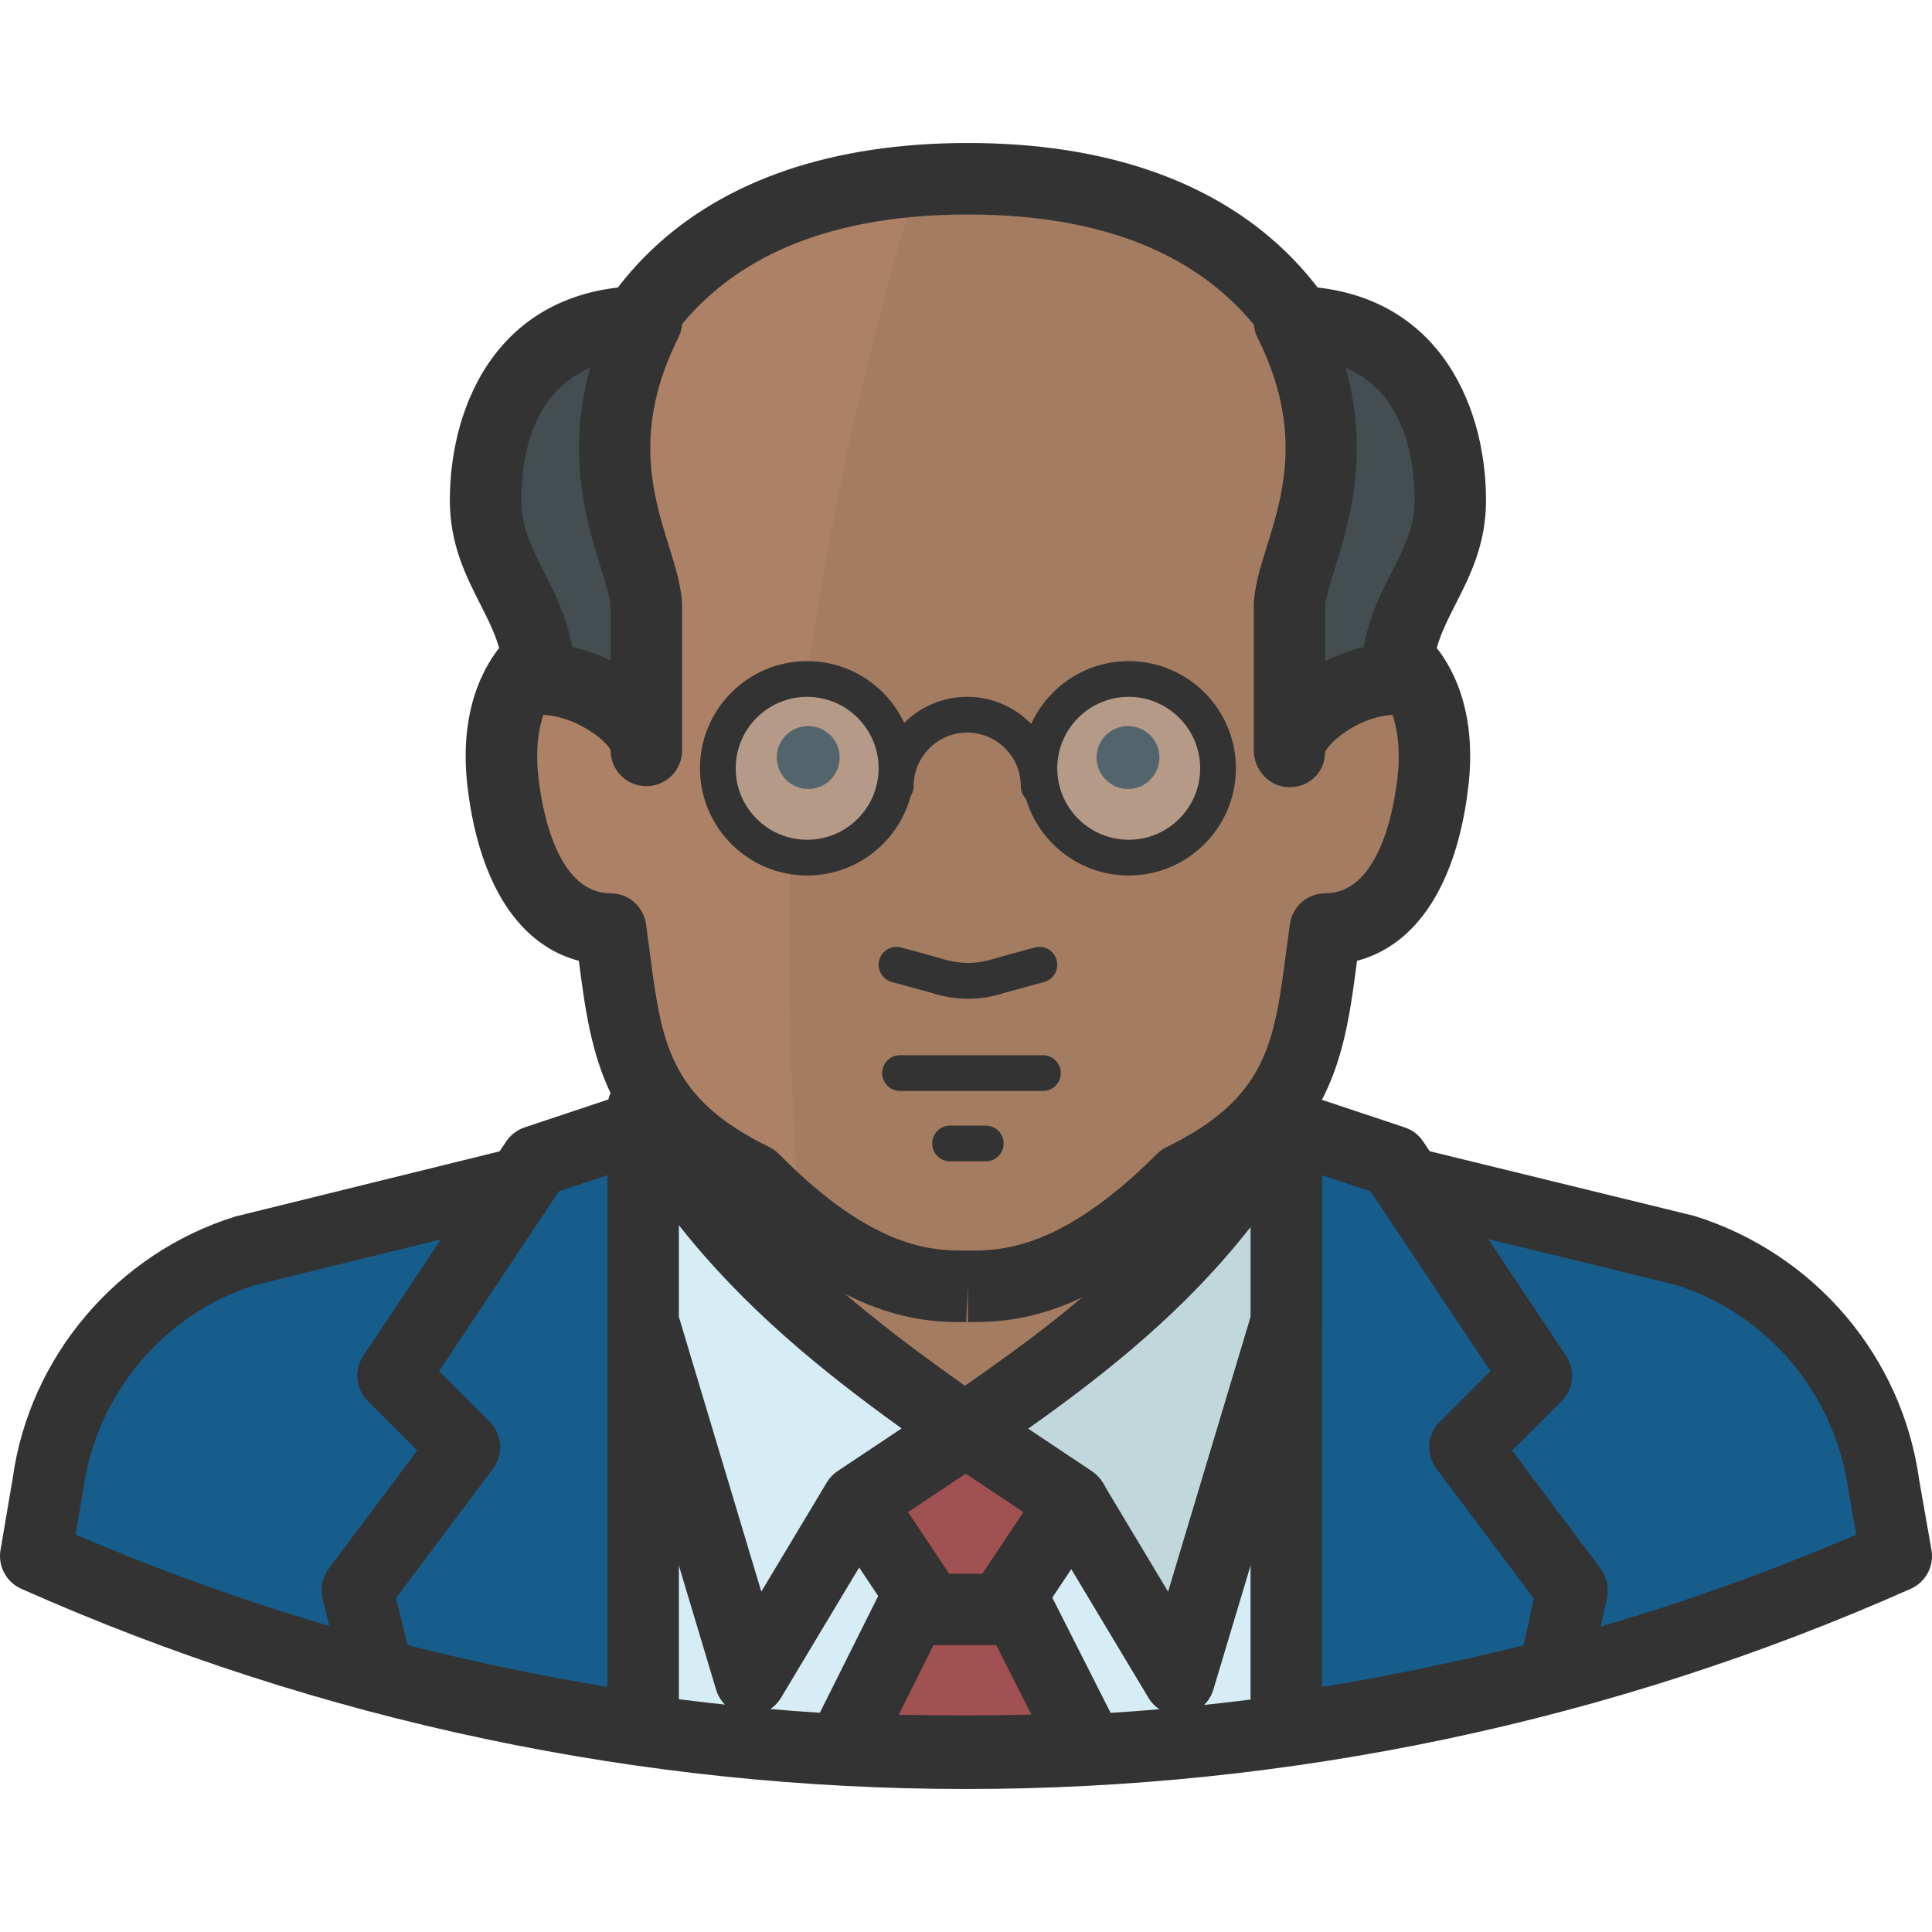 <?xml version="1.0" encoding="iso-8859-1"?>
<!-- Generator: Adobe Illustrator 19.0.0, SVG Export Plug-In . SVG Version: 6.00 Build 0)  -->
<svg version="1.1" id="Capa_1" xmlns="http://www.w3.org/2000/svg" xmlns:xlink="http://www.w3.org/1999/xlink" x="0px" y="0px"
	 viewBox="0 0 512.009 512.009" style="enable-background:new 0 0 512.009 512.009;" xml:space="preserve">
<path style="fill:#165D8C;" d="M255.664,464.011c84.767-0.407,168.549-18.162,246.195-52.174l-2.557-18.938
	c-4.204-28.9-24.657-52.818-52.553-61.454l-105.864-33.142H170.443L65.147,331.444c-28.028,8.759-48.472,32.924-52.458,62.022
	l-2.557,18.938C87.598,446.181,171.153,463.746,255.664,464.011z"/>
<path style="fill:#D6EDF5;" d="M255.664,464.011c28.521-0.095,56.994-2.178,85.221-6.25V293.568H170.443V458.14
	C198.67,462.127,227.153,464.087,255.664,464.011z"/>
<path style="fill:#A37C62;" d="M170.443,298.303c20.927,37.876,50.091,56.151,85.221,80.866
	c35.225-24.714,64.389-43.273,85.221-80.866L170.443,298.303L170.443,298.303z"/>
<path style="fill:#165D8C;" d="M100.182,443.747c23.142,6.079,46.597,10.88,70.26,14.393V298.303l-28.407,9.469l-37.876,56.814
	l18.938,18.938L94.69,421.4L100.182,443.747z"/>
<path style="fill:#333333;" d="M170.443,467.609c-0.464,0-0.928-0.038-1.392-0.104c-23.947-3.56-47.932-8.475-71.273-14.601
	c-3.352-0.881-5.965-3.522-6.789-6.903l-5.492-22.347c-0.672-2.755-0.085-5.672,1.619-7.935l23.474-31.314l-13.134-13.134
	c-3.191-3.191-3.693-8.191-1.184-11.95l37.876-56.814c1.174-1.752,2.888-3.059,4.886-3.731l28.407-9.469
	c2.888-0.985,6.06-0.492,8.532,1.297c2.481,1.799,3.939,4.649,3.939,7.698V458.14c0,2.755-1.193,5.369-3.286,7.168
	C174.893,466.804,172.696,467.609,170.443,467.609z M108.032,435.992c17.414,4.413,35.159,8.115,52.941,11.069V311.436l-12.859,4.28
	l-31.769,47.658l13.446,13.446c3.333,3.333,3.712,8.607,0.881,12.376l-25.718,34.287L108.032,435.992z"/>
<path style="fill:#165D8C;" d="M411.808,443.747l4.829-22.347l-28.407-37.876l18.938-18.938l-37.876-56.814l-28.407-9.469V458.14
	C364.766,454.618,388.448,449.807,411.808,443.747z"/>
<g>
	<path style="fill:#333333;" d="M340.885,467.609c-2.254,0-4.46-0.805-6.183-2.301c-2.083-1.799-3.286-4.413-3.286-7.168V298.303
		c0-3.04,1.458-5.899,3.93-7.689c2.481-1.78,5.634-2.273,8.532-1.297l28.407,9.469c1.998,0.663,3.721,1.979,4.886,3.731
		l37.876,56.814c2.509,3.75,2.007,8.759-1.184,11.95l-13.134,13.134l23.474,31.314c1.648,2.187,2.263,4.99,1.686,7.679
		l-4.829,22.347c-0.758,3.494-3.409,6.268-6.884,7.168c-23.568,6.117-47.771,11.031-71.927,14.592
		C341.813,467.571,341.349,467.609,340.885,467.609z M350.354,311.436v135.634c17.944-2.954,35.85-6.657,53.443-11.06l2.67-12.395
		l-25.813-34.42c-2.831-3.759-2.452-9.043,0.881-12.376l13.446-13.446l-31.759-47.658L350.354,311.436z M411.808,443.747h0.095
		H411.808z"/>
	<path style="fill:#333333;" d="M255.995,474.114c-85.411,0-170.821-17.688-250.371-53.064c-3.949-1.761-6.212-5.975-5.492-10.246
		l3.219-18.938c4.413-32.27,27.583-59.664,58.973-69.465l77.447-19.099l4.536,18.379L67.42,340.62
		c-23.852,7.471-41.872,28.776-45.347,54.116l-2.026,11.94c150.359,64.645,321.502,64.664,471.87,0.019l-2.036-11.609
		c-3.522-25.689-21.533-46.995-45.953-54.627l-76.879-18.768l4.498-18.398l77.457,18.938c31.967,9.971,55.129,37.355,59.598,69.938
		l3.267,18.588c0.748,4.28-1.515,8.522-5.483,10.293C426.807,456.426,341.406,474.114,255.995,474.114z"/>
</g>
<path style="fill:#D6EDF5;" d="M170.443,293.568v56.814l28.407,94.69l28.407-47.345l28.407-18.938
	C220.818,354.454,191.653,331.444,170.443,293.568z"/>
<path style="fill:#333333;" d="M198.859,454.542c-0.398,0-0.786-0.028-1.184-0.076c-3.721-0.464-6.818-3.077-7.897-6.676
	l-28.407-94.69c-0.265-0.881-0.398-1.799-0.398-2.718v-56.814c0-4.308,2.907-8.077,7.083-9.166
	c4.185-1.051,8.551,0.786,10.653,4.536c20.851,37.232,50.868,60.072,82.381,82.078c2.566,1.79,4.081,4.744,4.043,7.869
	c-0.028,3.134-1.61,6.041-4.214,7.774l-26.636,17.754l-27.309,45.527C205.241,452.819,202.145,454.542,198.859,454.542z
	 M179.912,348.991l21.845,72.817l17.376-28.966c0.72-1.203,1.704-2.225,2.869-3.002l16.94-11.287
	c-21.362-15.397-41.721-31.949-59.03-53.86L179.912,348.991L179.912,348.991z"/>
<path style="fill:#C0D8DC;" d="M340.885,293.568v56.814l-28.407,94.69l-28.407-47.345l-28.407-18.938
	C291.173,354.454,320.337,331.444,340.885,293.568z"/>
<path style="fill:#333333;" d="M312.478,454.542c-3.305,0-6.401-1.723-8.115-4.592l-27.318-45.527l-26.636-17.754
	c-2.613-1.752-4.195-4.668-4.214-7.812c-0.019-3.144,1.525-6.098,4.119-7.878c31.721-21.741,61.871-44.362,82.257-81.917
	c2.064-3.807,6.42-5.719,10.653-4.668c4.195,1.061,7.13,4.839,7.13,9.176v56.814c0,0.928-0.142,1.837-0.398,2.718l-28.407,94.69
	c-1.079,3.598-4.166,6.212-7.897,6.676C313.264,454.514,312.866,454.542,312.478,454.542z M272.481,378.619l16.836,11.23
	c1.165,0.776,2.149,1.799,2.869,3.002l17.376,28.966l21.855-72.826v-23.805C314.277,347.068,293.9,363.45,272.481,378.619z"/>
<path style="fill:#A15152;" d="M255.664,464.011c11.173,0,21.968,0,32.668-0.947l-23.199-45.83h-18.938l-23.104,46.209
	C234.074,464.011,244.869,464.011,255.664,464.011z"/>
<path style="fill:#333333;" d="M255.664,473.48c-10.728,0-21.836,0-33.056-0.578c-3.191-0.17-6.089-1.932-7.698-4.687
	c-1.61-2.765-1.723-6.145-0.294-9.005l23.104-46.218c1.6-3.21,4.886-5.236,8.475-5.236h18.938c3.57,0,6.837,2.007,8.456,5.198
	l23.199,45.84c1.411,2.803,1.354,6.117-0.18,8.872s-4.318,4.555-7.443,4.839C278.049,473.48,267.178,473.48,255.664,473.48z
	 M238.175,454.447c12.082,0.199,23.928,0.237,35.158-0.057l-14.024-27.697h-7.263L238.175,454.447z"/>
<polygon style="fill:#A15152;" points="284.355,398.106 265.417,426.514 246.479,426.514 227.541,398.106 255.948,379.168 "/>
<path style="fill:#333333;" d="M265.417,435.983h-18.938c-3.163,0-6.117-1.581-7.878-4.214l-18.938-28.407
	c-2.898-4.356-1.723-10.227,2.623-13.134l28.407-18.938c3.182-2.131,7.32-2.131,10.501,0l28.407,18.938
	c2.093,1.392,3.541,3.56,4.034,6.022c0.492,2.462-0.009,5.019-1.401,7.111l-18.938,28.407
	C271.543,434.401,268.58,435.983,265.417,435.983z M251.545,417.045h8.806l10.87-16.315l-15.283-10.179l-15.274,10.179
	L251.545,417.045z"/>
<path style="fill:#AD8165;" d="M257.084,340.914c9.469,0,28.407,0,56.814-28.407c34.089-16.665,33.899-37.876,37.876-66.283
	c18.938,0,26.229-20.737,28.407-37.876c3.314-25.377-9.469-37.876-18.938-37.876V146.42c0-55.015-28.975-99.046-104.159-99.046
	S152.925,91.405,152.925,146.42v24.051c-9.469,0-22.252,12.499-18.938,37.876c2.178,17.139,9.469,37.876,28.407,37.876
	c3.977,28.407,3.788,49.618,37.876,66.283C228.677,340.914,247.615,340.914,257.084,340.914z"/>
<path style="fill:#A37C62;" d="M379.613,208.347c3.314-25.377-9.469-37.876-18.938-37.876v-23.673
	c0-55.015-29.259-99.425-104.159-99.425c-4.422-0.095-8.854,0.066-13.257,0.473c-16.665,54.447-34.183,132.566-34.183,198.85
	c0,23.483,1.042,51.796,2.841,76.983c12.101,11.268,28.066,17.432,44.599,17.234c9.469,0,28.407,0,56.814-28.407
	c34.088-16.665,33.899-37.876,37.876-66.283C369.955,246.223,377.436,225.865,379.613,208.347z"/>
<g>
	<path style="fill:#333333;" d="M255.55,350.383c-10.567,0-31.806-0.473-61.463-30.102c-34.335-17.385-37.45-40.83-40.688-65.649
		c-15.662-4.1-26.191-20.036-29.373-45.101c-2.812-21.561,4.649-33.767,9.355-39.117c2.784-3.182,6.051-5.644,9.507-7.244v-16.76
		c0-68.963,41.418-108.515,113.628-108.515S370.144,77.58,370.144,146.789v16.372c3.466,1.61,6.732,4.072,9.526,7.253
		c4.697,5.35,12.158,17.556,9.327,39.145c-3.172,25.036-13.692,40.963-29.363,45.063c-3.238,24.818-6.344,48.283-40.726,65.668
		c-30.585,30.083-52.032,30.083-62.401,30.083v-9.469l-0.445,9.469C255.901,350.383,255.73,350.383,255.55,350.383z M256.516,56.843
		c-82.39,0-94.69,56.123-94.69,89.577v24.051c0,5.227-4.242,9.469-9.469,9.469c-0.739,0-2.68,0.625-4.753,2.973
		c-2.083,2.367-6.714,9.479-4.791,24.203c1.136,8.929,5.255,29.629,19.014,29.629c4.725,0,8.721,3.485,9.374,8.153l0.956,7.149
		c3.163,24.269,5.075,38.918,31.702,51.938c0.966,0.473,1.837,1.098,2.595,1.865c25.188,25.595,41.19,25.595,49.608,25.576h0.454
		c8.56,0,24.487,0,50.12-25.633c0.739-0.739,1.6-1.354,2.538-1.809c26.636-13.01,28.54-27.659,31.702-51.919l0.966-7.168
		c0.653-4.678,4.649-8.153,9.374-8.153c13.777,0,17.887-20.699,19.014-29.6c1.932-14.753-2.699-21.864-4.782-24.231
		c-2.074-2.358-4.024-2.983-4.763-2.983c-5.236,0-9.469-4.242-9.469-9.469v-23.673C351.206,113.202,338.906,56.843,256.516,56.843z"
		/>
	<path style="fill:#333333;" d="M276.401,289.118h-37.876c-2.613,0-4.735-2.121-4.735-4.734c0-2.613,2.121-4.735,4.735-4.735h37.876
		c2.613,0,4.734,2.121,4.734,4.735C281.136,286.997,279.024,289.118,276.401,289.118z"/>
	<path style="fill:#333333;" d="M261.251,307.772h-9.469c-2.613,0-4.735-2.121-4.735-4.734c0-2.613,2.121-4.735,4.735-4.735h9.469
		c2.613,0,4.734,2.121,4.734,4.735C265.985,305.651,263.864,307.772,261.251,307.772z"/>
	<path style="fill:#333333;" d="M256.582,264.678c-3.399,0-6.846-0.559-10.122-1.676l-10.122-2.755
		c-2.528-0.691-4.015-3.295-3.324-5.814c0.691-2.528,3.305-4.015,5.814-3.324l10.416,2.841c4.81,1.638,9.772,1.638,14.27,0.085
		l10.7-2.926c2.566-0.71,5.132,0.805,5.814,3.324c0.682,2.519-0.805,5.123-3.324,5.814l-10.416,2.841
		C263.22,264.148,259.915,264.678,256.582,264.678z"/>
	<path style="fill:#333333;" d="M275.265,213.082c-2.613,0-4.735-2.121-4.735-4.735c0-7.831-6.373-14.204-14.204-14.204
		c-7.831,0-14.204,6.373-14.204,14.204c0,2.613-2.121,4.735-4.735,4.735s-4.735-2.121-4.735-4.735
		c0-13.048,10.624-23.673,23.673-23.673c13.048,0,23.673,10.624,23.673,23.673C279.999,210.961,277.888,213.082,275.265,213.082z"/>
</g>
<path style="fill:#B59A87;" d="M237.578,203.613c0,13.077-10.596,23.673-23.673,23.673s-23.673-10.596-23.673-23.673
	s10.596-23.673,23.673-23.673S237.578,190.536,237.578,203.613z"/>
<path style="fill:#333333;" d="M213.905,232.02c-15.662,0-28.407-12.745-28.407-28.407s12.745-28.407,28.407-28.407
	s28.407,12.745,28.407,28.407S229.567,232.02,213.905,232.02z M213.905,184.675c-10.444,0-18.938,8.494-18.938,18.938
	c0,10.444,8.494,18.938,18.938,18.938c10.444,0,18.938-8.494,18.938-18.938C232.844,193.168,224.35,184.675,213.905,184.675z"/>
<circle style="fill:#53646D;" cx="214.19" cy="200.753" r="8.333"/>
<path style="fill:#B59A87;" d="M275.454,203.613c0,13.077,10.596,23.673,23.673,23.673c13.077,0,23.673-10.596,23.673-23.673
	s-10.596-23.673-23.673-23.673C286.05,179.94,275.454,190.536,275.454,203.613z"/>
<path style="fill:#333333;" d="M299.127,232.02c-15.662,0-28.407-12.745-28.407-28.407s12.745-28.407,28.407-28.407
	s28.407,12.745,28.407,28.407S314.789,232.02,299.127,232.02z M299.127,184.675c-10.444,0-18.938,8.494-18.938,18.938
	c0,10.444,8.494,18.938,18.938,18.938c10.444,0,18.938-8.494,18.938-18.938C318.065,193.168,309.562,184.675,299.127,184.675z"/>
<circle style="fill:#53646D;" cx="298.937" cy="200.753" r="8.333"/>
<path style="fill:#444E51;" d="M171.295,85.25c-37.876,0-42.611,33.615-42.611,47.345c0,18.938,14.204,27.555,14.204,47.345
	c14.488,0,28.407,11.363,28.407,18.938v-37.876C171.295,147.651,152.357,123.126,171.295,85.25z"/>
<path style="fill:#333333;" d="M171.295,208.347c-5.227,0-9.469-4.242-9.469-9.469c-0.814-2.339-9.327-9.469-18.938-9.469
	c-5.227,0-9.469-4.242-9.469-9.469c0-7.736-2.869-13.389-6.193-19.932c-3.759-7.395-8.011-15.775-8.011-27.413
	c0-26.21,13.635-56.814,52.08-56.814c3.286,0,6.325,1.704,8.058,4.488c1.723,2.793,1.884,6.278,0.417,9.213
	c-12.139,24.279-6.761,41.569-2.434,55.46c1.837,5.918,3.428,11.022,3.428,16.05v37.876
	C180.764,204.105,176.522,208.347,171.295,208.347z M151.628,171.465c3.551,0.795,6.988,2.036,10.198,3.617v-14.08
	c0-2.149-1.25-6.164-2.576-10.425c-3.655-11.742-9.318-29.932-2.831-53.131c-15.558,6.647-18.266,23.919-18.266,35.149
	c0,7.102,2.765,12.537,5.956,18.834C147.016,157.158,150.217,163.464,151.628,171.465z"/>
<path style="fill:#444E51;" d="M341.737,85.25c37.876,0,42.611,33.615,42.611,47.345c0,18.938-14.204,27.555-14.204,47.345
	c-14.393,0-28.407,11.363-28.407,18.938v-37.876C341.737,147.651,360.675,123.126,341.737,85.25z"/>
<path style="fill:#333333;" d="M341.709,208.622c-5.236,0-9.441-4.526-9.441-9.753v-37.876c0-5.028,1.591-10.141,3.428-16.05
	c4.327-13.891,9.706-31.182-2.434-55.46c-1.468-2.935-1.316-6.42,0.417-9.213c1.733-2.784,4.772-4.488,8.058-4.488
	c38.444,0,52.08,30.604,52.08,56.814c0,11.637-4.252,20.018-8.011,27.413c-3.333,6.543-6.193,12.206-6.193,19.932
	c0,5.227-4.233,9.469-9.469,9.469c-9.497,0-17.896,7.187-18.948,9.886c-0.009,0.294-0.038,0.587-0.085,0.881
	C350.742,205.042,346.69,208.622,341.709,208.622z M356.604,97.446c6.496,23.199,0.833,41.399-2.822,53.131
	c-1.335,4.252-2.576,8.276-2.576,10.425v14.222c3.219-1.619,6.666-2.898,10.189-3.721c1.401-8.02,4.602-14.346,7.528-20.084
	c3.191-6.297,5.956-11.742,5.956-18.834C374.879,121.365,372.161,104.084,356.604,97.446z"/>
<g>
</g>
<g>
</g>
<g>
</g>
<g>
</g>
<g>
</g>
<g>
</g>
<g>
</g>
<g>
</g>
<g>
</g>
<g>
</g>
<g>
</g>
<g>
</g>
<g>
</g>
<g>
</g>
<g>
</g>
</svg>
